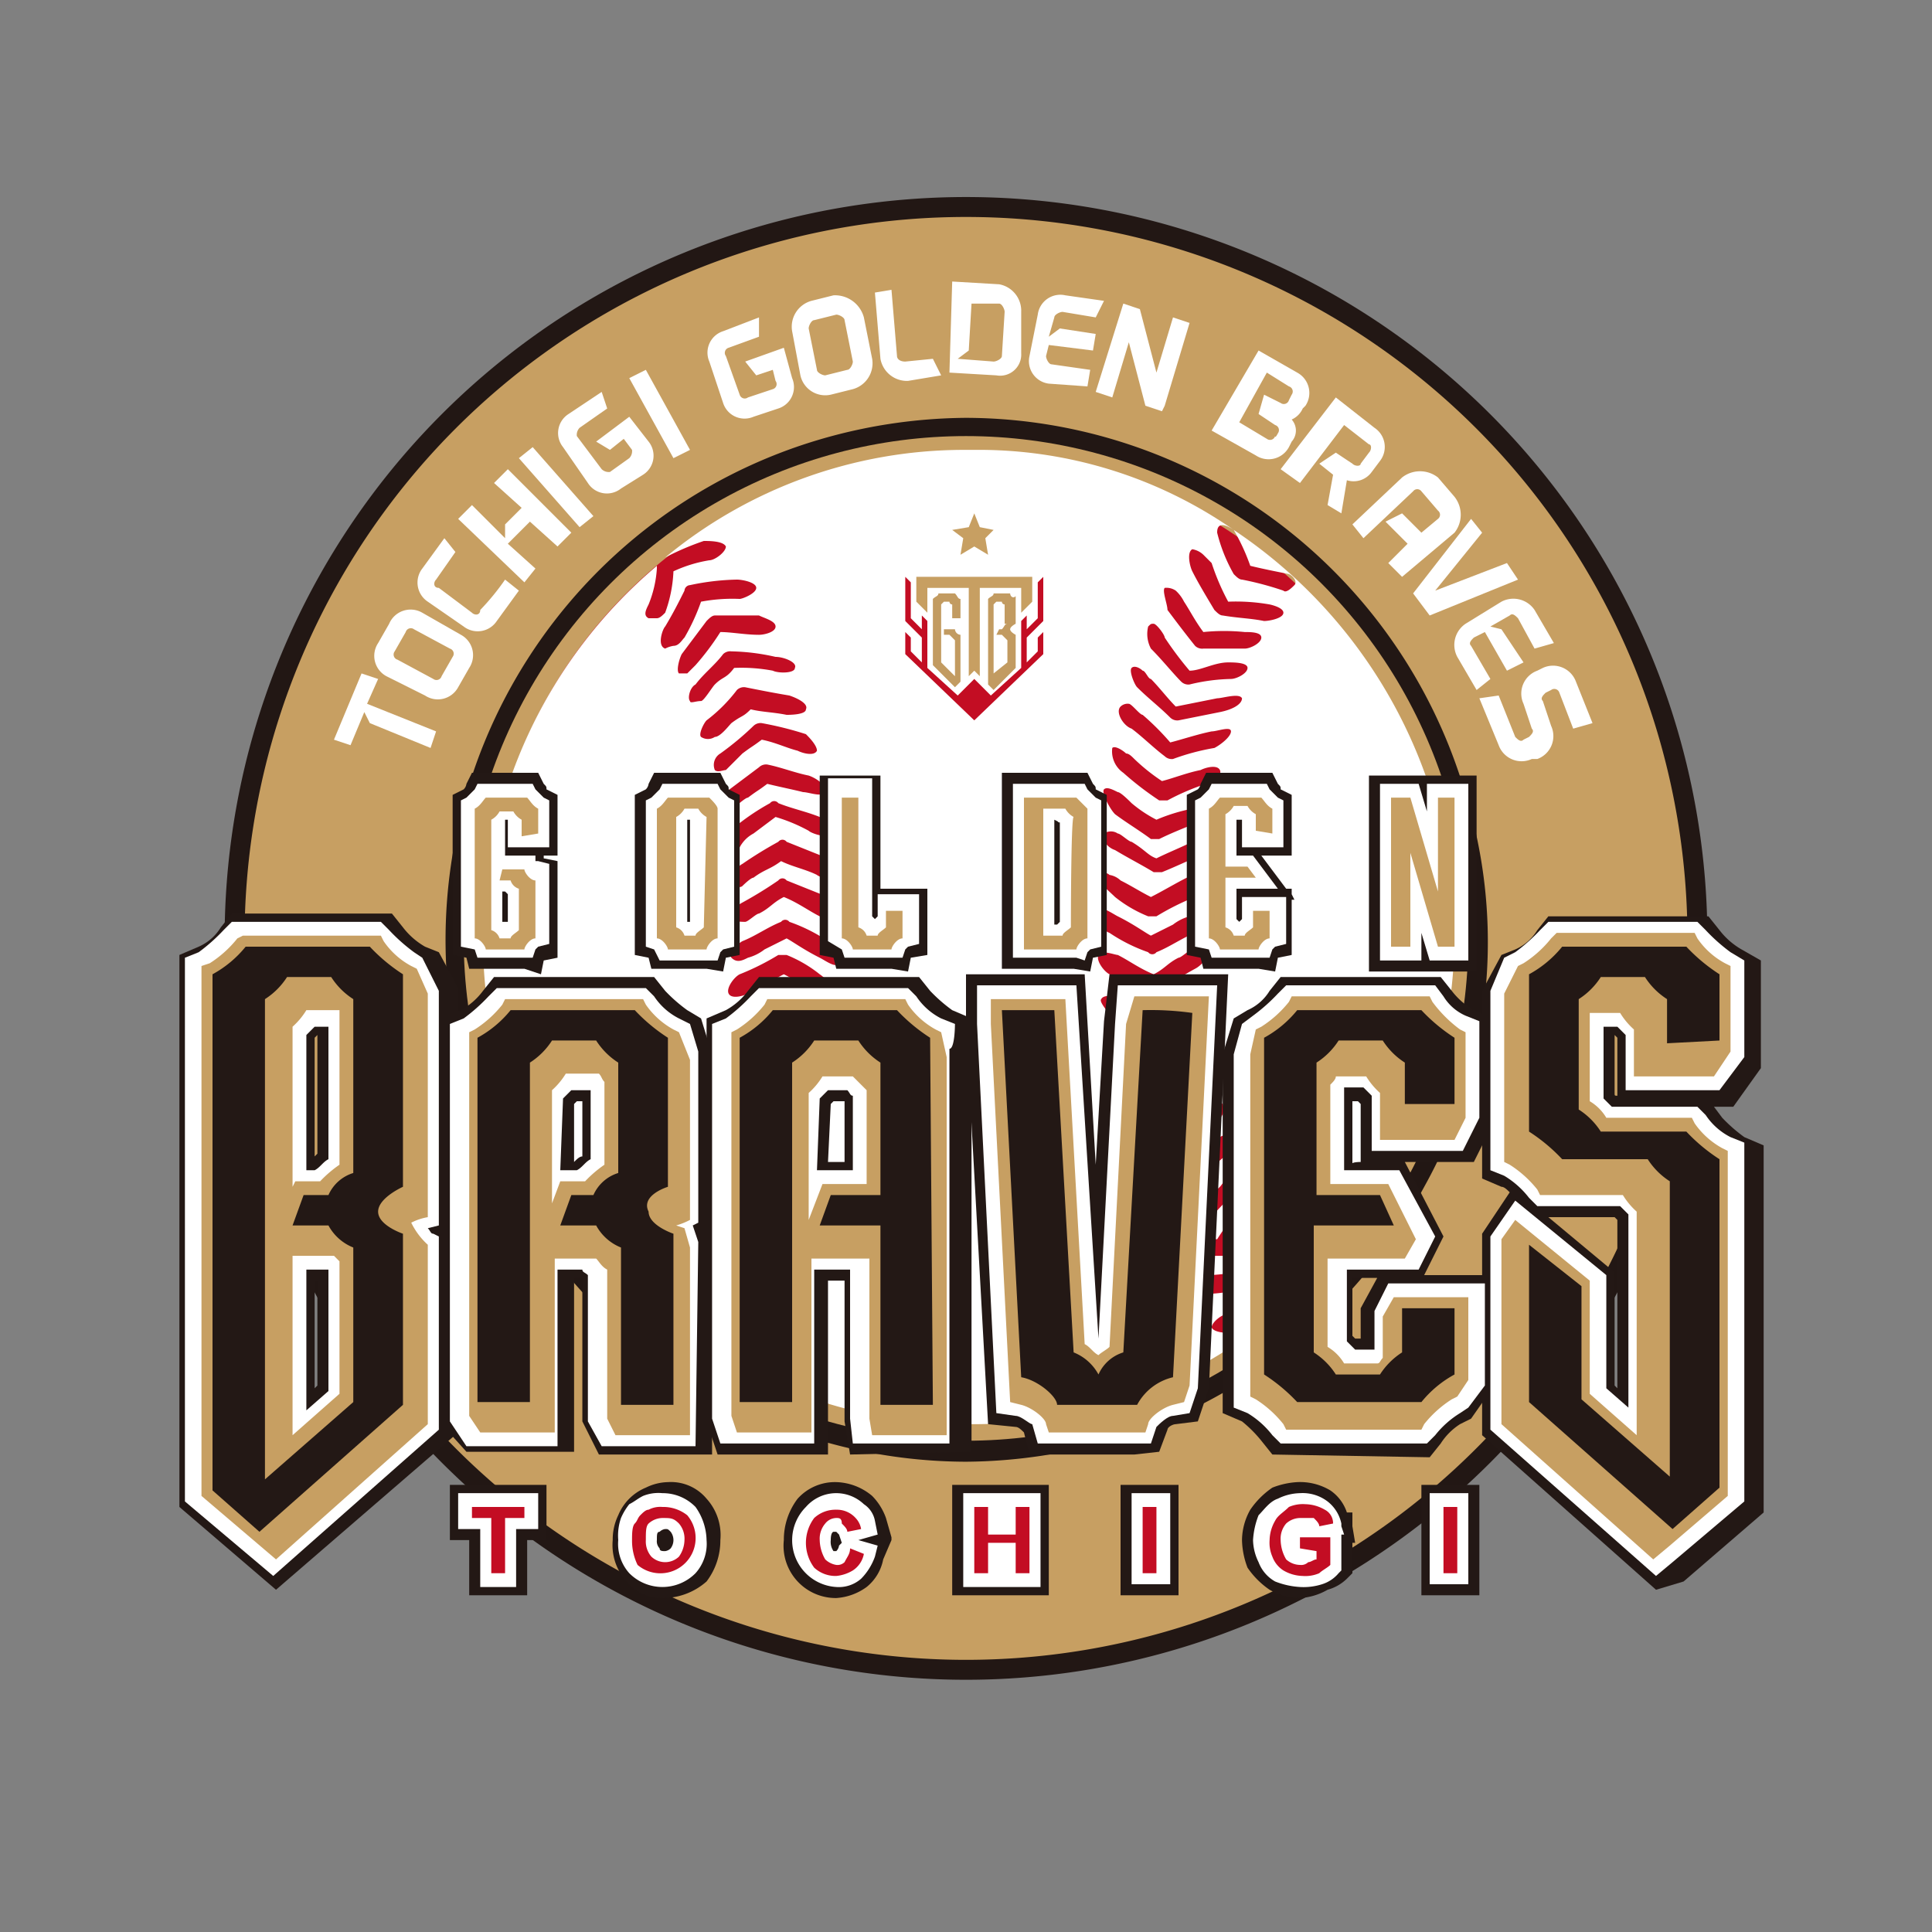 <svg id="logo_tochigi-braves" xmlns="http://www.w3.org/2000/svg" width="70" height="70" viewBox="0 0 70 70">
  <rect x="0" y="0" width="70" height="70" fill="#808080" stroke="none"/>
  <g id="c">
    <g id="グループ_63" data-name="グループ 63">
      <rect id="長方形_24" data-name="長方形 24" width="70" height="70" fill="none"/>
      <g id="グループ_62" data-name="グループ 62">
        <path id="パス_41" data-name="パス 41" d="M32.8,27.5c.2.2.2.5.3.7a3.091,3.091,0,0,1,.8.2c.1,0,.2.1.1.3,0,.1-.1.2-.3.1a3.091,3.091,0,0,0-.8-.2.1.1,0,0,1-.1-.1,1.613,1.613,0,0,1-.3-.9c-.1-.1-.1-.3.3-.1a8.785,8.785,0,0,0-5.3-1.6h-.2a9.3,9.3,0,0,0-6.1,2.2,6.89,6.89,0,0,1,.8-.3c.1,0,.4,0,.4.1a.451.451,0,0,1-.3.3,6.373,6.373,0,0,0-.7.2,2.388,2.388,0,0,1-.2.9c0,.1-.1.1-.2.1h-.2c-.1,0,0-.2,0-.3a1.884,1.884,0,0,0,.2-.8v-.1a9.89,9.89,0,0,0-3.6,7.6,10.085,10.085,0,0,0,4.4,8.3,6.373,6.373,0,0,1-.2-.7,3.091,3.091,0,0,1-.8-.2c-.1,0-.2-.1-.1-.3,0-.1.1-.2.3-.1a3.091,3.091,0,0,0,.8.2.1.1,0,0,1,.1.1,1.613,1.613,0,0,1,.3.9c0,.1,0,.2-.1.2a10.187,10.187,0,0,0,5.2,1.5h0a9.574,9.574,0,0,0,6.2-2.2,6.89,6.89,0,0,1-.8.3c-.1,0-.4,0-.4-.1a.451.451,0,0,1,.3-.3,6.372,6.372,0,0,0,.7-.2,2.388,2.388,0,0,1,.2-.9c0-.1.1-.1.2-.1h.2c.1,0,0,.2,0,.3a1.884,1.884,0,0,0-.2.8v.1a9.89,9.89,0,0,0,3.6-7.6,10.318,10.318,0,0,0-4.5-8.3Zm-8.1,7.9c0,.1-.3,0-.4,0-.2-.1-.5-.3-.7-.4-.2.1-.3.2-.5.3,0,0-.2.2-.3.2h-.3c-.1-.1.1-.3.2-.3a1.794,1.794,0,0,0,.7-.5h.2a2.994,2.994,0,0,1,.8.4.451.451,0,0,1,.3.3Zm-.1-.8c0,.1-.3.1-.4,0-.2-.1-.5-.2-.7-.3a3.329,3.329,0,0,1-.6.3l-.2.2h-.3c-.1-.1.1-.3.2-.4a4.234,4.234,0,0,0,.7-.5h.2a6.89,6.89,0,0,1,.8.3c.1.1.3.3.3.4Zm-.1-.9c0,.1-.4,0-.5-.1a4.875,4.875,0,0,0-.7-.3,1.048,1.048,0,0,1-.4.3s-.3.2-.3.3h-.2c-.1-.1.1-.3.2-.4a1.612,1.612,0,0,1,.7-.4h.2l.9.3C24.3,33.4,24.5,33.6,24.5,33.7Zm-.1-.8c0,.1-.3,0-.4,0a6.372,6.372,0,0,1-.7-.2c-.2.2-.2.1-.4.3a.7.7,0,0,1-.4.2h-.2c-.1-.1,0-.2.1-.3.2-.2.5-.3.7-.5a.139.139,0,0,1,.2,0l.9.3c0-.1.2,0,.2.2Zm-.2-.9c0,.1-.3.1-.4,0a6.373,6.373,0,0,1-.7-.2c-.2.2-.2.1-.4.3,0,0-.3.3-.4.3s-.2.1-.2,0a.192.192,0,0,1,.1-.3,4.349,4.349,0,0,1,.7-.6.139.139,0,0,1,.2,0c.3.1.6.1.9.2,0,.1.2.2.2.3Zm-.2-.8c0,.1-.3.1-.4.1a1.952,1.952,0,0,0-.7-.1c-.2.2-.2.1-.4.3,0,0-.2.3-.3.3s-.2.1-.3,0,0-.3.1-.4l.6-.6a.349.349,0,0,1,.2-.1,2.92,2.92,0,0,1,.9.2.451.451,0,0,1,.3.3Zm-.2-.8c0,.1-.3.1-.4.1-.2,0-.5-.1-.8-.1-.2.2-.2.1-.4.3a3.987,3.987,0,0,1-.3.4c-.1,0-.2.1-.2,0-.1-.1,0-.3.1-.4l.6-.6a.349.349,0,0,1,.2-.1c.3,0,.6.1.9.1,0,0,.3.1.3.3Zm-.4-.9c0,.1-.2.2-.3.2-.3,0-.6-.1-.8-.1-.1.2-.3.4-.5.7l-.2.2h-.2c-.1-.1,0-.3.1-.4a3.039,3.039,0,0,0,.5-.7c0-.1.1-.1.2-.1h.9C23.2,29.3,23.4,29.4,23.4,29.5Zm-2.3,0a5.736,5.736,0,0,0,.4-.7.1.1,0,0,1,.1-.1,2.769,2.769,0,0,1,.9-.1c.1,0,.4.1.4.2s-.3.2-.4.2a1.949,1.949,0,0,0-.8.1,6.89,6.89,0,0,0-.3.8.215.215,0,0,1-.2.2s-.2.1-.2,0a.614.614,0,0,1,.1-.6Zm1.6,14.3s-.2,0-.2-.1c-.1,0-.1-.1-.2-.2a6.89,6.89,0,0,1-.3-.8,2.769,2.769,0,0,1-.9-.1c-.1,0-.4-.1-.4-.2s.3-.2.4-.2c.3,0,.5.1.9.1.1,0,.1,0,.2.1.2.3.3.5.5.8a.629.629,0,0,1,0,.6Zm.6-.8s-.2,0-.2-.1l-.2-.2a2.092,2.092,0,0,0-.4-.6h-.9c-.1,0-.3,0-.3-.1s.2-.2.4-.2h.9c.1,0,.1,0,.2.1.2.3.4.5.5.7-.1,0,.1.3,0,.4Zm.3-.8h-.1c-.1,0-.2-.2-.2-.3-.2-.2-.3-.5-.5-.7-.2,0-.5.2-.8.2-.1,0-.4,0-.4-.1s.2-.2.4-.3c.3,0,.6-.1.9-.1.1,0,.1,0,.2.1a4.349,4.349,0,0,1,.6.7c-.1.1,0,.4-.1.5Zm.4-.8a.494.494,0,0,1-.3-.1l-.2-.2c-.2-.2-.3-.4-.5-.5a1.884,1.884,0,0,0-.8.2c-.1,0-.5.1-.5,0s.2-.2.5-.3.6-.1.8-.2h.2a4.349,4.349,0,0,0,.7.6c0,.1.1.4.1.5Zm.2-.9H24s-.2-.2-.3-.2l-.6-.6a3.091,3.091,0,0,1-.8.2c-.1,0-.4.1-.4,0a.446.446,0,0,1,.4-.3c.3-.1.6-.1.9-.2h.2c.2.2.5.4.7.6,0,.2.2.4.1.5Zm.2-.8a.494.494,0,0,1-.3-.1.349.349,0,0,0-.2-.1c-.2-.2-.4-.3-.6-.5-.3.1-.5.2-.8.3-.1,0-.3.1-.4,0,0-.1.2-.2.3-.3.3-.1.5-.2.8-.3h.2a3.039,3.039,0,0,0,.7.5A.682.682,0,0,1,24.4,39.7Zm.1-.8c0,.1-.2,0-.3-.1,0,0-.2-.2-.3-.2-.2-.2-.3-.2-.5-.4a4.875,4.875,0,0,0-.7.3c-.1,0-.4.1-.4,0a.451.451,0,0,1,.3-.3c.3-.1.5-.2.8-.3h.2c.3.2.5.3.8.5,0,.1.2.4.1.5Zm0-1c0,.1-.2,0-.3,0a1.438,1.438,0,0,1-.3-.2c-.3-.2-.3-.3-.5-.4-.2.1-.5.2-.7.3-.1,0-.3.2-.4.1,0-.1.1-.3.2-.3a2.994,2.994,0,0,0,.8-.4h.2a3.508,3.508,0,0,1,.8.5c.2.1.3.3.2.4Zm.1-.8c0,.1-.2,0-.2,0l-.2-.1a2.092,2.092,0,0,1-.6-.4c-.2.1-.5.3-.7.4-.1,0-.3.1-.4,0a.758.758,0,0,1,.2-.4,2.994,2.994,0,0,0,.8-.4h.2a2.506,2.506,0,0,1,.7.4c0,.1.3.4.2.5Zm.1-.7c0,.1-.3-.1-.4-.1a5.736,5.736,0,0,0-.7-.4l-.4.2c-.1.1-.2.1-.3.2-.1,0-.2.1-.3,0s.1-.3.2-.3c.3-.1.5-.3.8-.4h.2a2.994,2.994,0,0,1,.8.4,2.269,2.269,0,0,1,.1.4Zm6.7-7.7s.2,0,.2.1l.2.2a2.092,2.092,0,0,0,.4.6h.9c.1,0,.3,0,.3.1s-.2.2-.4.2h-.9c-.1,0-.1,0-.2-.1-.2-.3-.4-.5-.5-.7,0-.1-.1-.3,0-.4Zm-.4.8h.1c.1,0,.2.2.2.3.2.2.3.5.5.7.2,0,.5-.2.8-.2.1,0,.4,0,.4.1s-.2.2-.4.3c-.3,0-.6.1-.9.1-.1,0-.1,0-.2-.1a4.349,4.349,0,0,1-.6-.7c.1-.2,0-.4.1-.5Zm-.3.8a.494.494,0,0,1,.3.1l.2.2c.2.2.3.4.5.5a1.884,1.884,0,0,0,.8-.2c.1,0,.5-.1.5,0s-.2.2-.5.3-.6.1-.8.2h-.2a4.349,4.349,0,0,0-.7-.6c-.1-.1-.2-.4-.1-.5Zm-.3.8h.2s.2.2.3.2l.6.6a3.091,3.091,0,0,1,.8-.2c.1,0,.4-.1.4,0a.446.446,0,0,1-.4.3c-.3.1-.6.1-.9.2h-.2c-.2-.2-.5-.4-.7-.6,0-.1-.1-.4-.1-.5Zm-.1.9a.494.494,0,0,1,.3.1.349.349,0,0,0,.2.1c.2.2.4.3.6.5.3-.1.5-.2.8-.3.1,0,.3-.1.4,0,0,.1-.2.2-.3.3-.3.1-.5.2-.8.3h-.2a3.039,3.039,0,0,0-.7-.5c-.3-.1-.4-.4-.3-.5Zm-.2.8c0-.1.2,0,.3.1,0,0,.2.2.3.2.2.2.3.2.5.4a4.875,4.875,0,0,0,.7-.3c.1,0,.4-.1.4,0a.451.451,0,0,1-.3.3c-.3.1-.5.2-.8.3H31c-.3-.2-.5-.3-.8-.5,0-.1-.2-.4-.1-.5Zm0,.9c0-.1.2,0,.3,0a1.438,1.438,0,0,1,.3.2c.3.2.3.3.5.4.2-.1.5-.2.7-.3.1,0,.3-.2.4-.1,0,.1-.1.3-.2.3a2.994,2.994,0,0,0-.8.4h-.2a3.508,3.508,0,0,1-.8-.5c-.1-.1-.3-.3-.2-.4Zm-.1.9c0-.1.2,0,.2,0l.2.1a2.092,2.092,0,0,1,.6.4c.2-.1.5-.3.7-.4.1,0,.3-.1.4,0a.758.758,0,0,1-.2.4,2.994,2.994,0,0,0-.8.4h-.2a2.506,2.506,0,0,1-.7-.4c0-.2-.3-.4-.2-.5Zm0,.7c0-.1.3.1.4.1a5.736,5.736,0,0,0,.7.4l.4-.2c.1-.1.2-.1.3-.2.1,0,.2-.1.3,0s-.1.3-.2.3c-.3.1-.5.3-.8.4h-.2a2.994,2.994,0,0,1-.8-.4c-.1,0-.2-.3-.1-.4Zm0,.9c0-.1.3,0,.4,0,.2.1.5.3.7.4.2-.1.3-.2.5-.3,0,0,.2-.2.3-.2h.3c.1.1-.1.3-.2.3a1.794,1.794,0,0,0-.7.5h-.2a2.994,2.994,0,0,1-.8-.4c-.2.1-.4-.2-.3-.3Zm0,.9c0-.1.3-.1.4,0,.2.1.5.2.7.3a3.329,3.329,0,0,1,.6-.3l.2-.2h.3c.1.1-.1.3-.2.4a4.234,4.234,0,0,0-.7.5h-.2a6.89,6.89,0,0,1-.8-.3c-.1-.1-.3-.3-.3-.4Zm.1.8c0-.1.4,0,.5.1a4.875,4.875,0,0,0,.7.3,1.048,1.048,0,0,1,.4-.3s.3-.2.3-.3h.2c.1.1-.1.3-.2.4a1.612,1.612,0,0,1-.7.4h-.2l-.9-.3C30.3,38.3,30.1,38,30.1,37.9Zm.1.9c0-.1.3,0,.4,0a6.372,6.372,0,0,1,.7.2c.2-.2.2-.1.4-.3a.7.7,0,0,1,.4-.2h.2c.1.1,0,.2-.1.3-.2.2-.5.3-.7.5a.139.139,0,0,1-.2,0l-.9-.3c0,.1-.2-.1-.2-.2Zm.2.9c0-.1.3-.1.4,0a6.372,6.372,0,0,1,.7.2c.2-.2.2-.1.4-.3,0,0,.3-.3.4-.3s.2-.1.2,0a.192.192,0,0,1-.1.3,4.349,4.349,0,0,1-.7.6.139.139,0,0,1-.2,0c-.3-.1-.6-.1-.9-.2,0-.1-.2-.2-.2-.3Zm.2.8c0-.1.3-.1.4-.1a1.952,1.952,0,0,0,.7.1c.2-.2.2-.1.4-.3,0,0,.2-.3.3-.3s.2-.1.3,0,0,.3-.1.4l-.6.6a.349.349,0,0,1-.2.1,2.92,2.92,0,0,1-.9-.2c-.1-.1-.3-.2-.3-.3Zm.2.8c0-.1.3-.1.4-.1.2,0,.5.1.8.1.2-.2.2-.1.4-.3a3.987,3.987,0,0,1,.3-.4c.1,0,.2-.1.2,0,.1.1,0,.3-.1.4l-.6.6a.349.349,0,0,1-.2.1c-.3,0-.6-.1-.9-.1,0,0-.3-.2-.3-.3Zm.5.9c0-.1.2-.2.3-.2.3,0,.6.1.8.1.1-.2.3-.4.5-.7l.2-.2h.2c.1.1,0,.3-.1.4a3.039,3.039,0,0,0-.5.7c0,.1-.1.1-.2.1h-.9C31.5,42.4,31.3,42.3,31.3,42.2Zm2.2,0a5.736,5.736,0,0,0-.4.7.1.1,0,0,1-.1.1,2.769,2.769,0,0,1-.9.1c-.1,0-.4-.1-.4-.2s.3-.2.4-.2a1.949,1.949,0,0,0,.8-.1,6.89,6.89,0,0,0,.3-.8.215.215,0,0,1,.2-.2s.2-.1.2,0a.614.614,0,0,1-.1.6Zm.3-13c0,.1-.3.2-.4.2-.3,0-.5-.1-.9-.1-.1,0-.1,0-.2-.1-.2-.3-.3-.5-.5-.8,0-.1-.1-.4,0-.4,0,0,.2,0,.2.1.1,0,.1.1.2.2a6.89,6.89,0,0,1,.3.8,2.769,2.769,0,0,1,.9.1c.1-.2.4-.1.4,0Z" fill="#fff"/>
        <path id="パス_42" data-name="パス 42" d="M35,52.5a18.544,18.544,0,0,1-5.3-36.3,18.9,18.9,0,0,1,5.3-.8,18.544,18.544,0,0,1,5.3,36.3,15.86,15.86,0,0,1-5.3.8Z" fill="none" stroke="#231815" stroke-miterlimit="10" stroke-width="0.716"/>
        <path id="パス_43" data-name="パス 43" d="M35,7.5a26.5,26.5,0,0,0,0,53,26.5,26.5,0,0,0,0-53ZM51.3,42.8a18.593,18.593,0,0,1-11,9,18.9,18.9,0,0,1-5.3.8,18.544,18.544,0,0,1-5.3-36.3,18.9,18.9,0,0,1,5.3-.8A18.542,18.542,0,0,1,52.7,28.7a17.846,17.846,0,0,1-1.4,14.1Z" fill="#c79f62" stroke="#221714" stroke-miterlimit="10" stroke-width="0.722"/>
        <circle id="楕円形_5" data-name="楕円形 5" cx="18.2" cy="18.2" r="18.2" transform="translate(16.8 15.8)" fill="#c79f62"/>
        <circle id="楕円形_6" data-name="楕円形 6" cx="17.4" cy="17.4" r="17.4" transform="translate(17.6 16.4)" fill="#c30d23"/>
        <path id="パス_44" data-name="パス 44" d="M44.7,19.2a7.539,7.539,0,0,1,.6,1.3c.4.1.9.2,1.4.3.2.1.3.3.2.4s-.3.3-.4.2A11.311,11.311,0,0,0,45,21c-.1,0-.2-.1-.3-.2a5.849,5.849,0,0,1-.6-1.5c0-.1,0-.5.6-.1a16.155,16.155,0,0,0-9.4-2.9h-.4a16.985,16.985,0,0,0-10.8,3.9,9.75,9.75,0,0,1,1.4-.6c.2,0,.7,0,.8.2,0,.2-.4.5-.6.5a4.951,4.951,0,0,0-1.3.4,4.912,4.912,0,0,1-.3,1.5c-.1.1-.2.2-.3.2h-.3c-.2-.1-.1-.3,0-.5a4.154,4.154,0,0,0,.3-1.3v-.1A17.728,17.728,0,0,0,17.5,34a17.466,17.466,0,0,0,7.8,14.6,8.4,8.4,0,0,0-.4-1.2c-.4-.1-.9-.2-1.4-.3-.2-.1-.3-.3-.2-.4.1-.2.3-.3.4-.2a11.311,11.311,0,0,0,1.5.4c.1,0,.2.1.3.2a5.849,5.849,0,0,1,.6,1.5c.1.2,0,.3-.2.4a17.27,17.27,0,0,0,9.2,2.6h0a16.978,16.978,0,0,0,11-3.9,9.75,9.75,0,0,1-1.4.6c-.2,0-.7,0-.8-.2,0-.2.4-.5.6-.5a4.951,4.951,0,0,0,1.3-.4,4.912,4.912,0,0,1,.3-1.5c.1-.1.2-.2.3-.2h.3c.2.1.1.3,0,.5a4.154,4.154,0,0,0-.3,1.3v.1a17.728,17.728,0,0,0,6.3-13.5,17.962,17.962,0,0,0-8-14.7Zm-14.3,14c-.1.2-.6,0-.7,0-.4-.2-.8-.5-1.3-.7-.4.2-.5.4-.9.6-.1,0-.4.3-.5.3s-.4,0-.5-.1c-.1-.2.2-.5.4-.6a14.8,14.8,0,0,0,1.3-.8.187.187,0,0,1,.3,0l1.5.6C30.1,32.6,30.5,33,30.4,33.2Zm-.1-1.5c-.1.2-.6.1-.7,0-.4-.2-.9-.3-1.3-.5-.4.3-.6.3-1,.6-.1,0-.4.3-.4.3-.1.1-.4,0-.4-.1-.1-.2.2-.6.4-.7a14.8,14.8,0,0,1,1.3-.8.187.187,0,0,1,.3,0l1.5.6s.4.4.3.6Zm-.2-1.5c-.1.2-.7,0-.8-.1a6.117,6.117,0,0,0-1.2-.5l-.8.6a1.205,1.205,0,0,0-.5.5.247.247,0,0,1-.4-.1.672.672,0,0,1,.3-.7,8.341,8.341,0,0,1,1.2-.8.187.187,0,0,1,.3,0c.5.2,1,.3,1.5.5.1.1.5.4.4.6Zm-.2-1.5c-.1.2-.6,0-.8,0-.4-.1-.9-.2-1.3-.3-.4.3-.3.2-.7.5-.1,0-.4.3-.6.4a.6.6,0,0,1-.4-.1c-.1-.2.1-.4.2-.5l1.2-.9a.367.367,0,0,1,.3-.1c.5.1,1,.3,1.5.4.3.1.7.4.6.6Zm-.3-1.5c-.1.2-.5.1-.7,0-.4-.1-.8-.3-1.3-.4-.4.3-.3.2-.7.5l-.6.6c-.1,0-.3.1-.4,0a.481.481,0,0,1,.2-.6,10.592,10.592,0,0,0,1.2-1,.367.367,0,0,1,.3-.1,12.437,12.437,0,0,1,1.6.4c.1.1.4.4.4.6Zm-.4-1.5c0,.2-.6.2-.7.2-.5-.1-.9-.1-1.3-.2-.3.3-.3.2-.7.5-.1.1-.4.5-.6.5a.454.454,0,0,1-.5,0c-.1-.1.1-.5.2-.6A5.731,5.731,0,0,0,26.7,25a.367.367,0,0,1,.3-.1c.5.1,1,.2,1.6.3C28.9,25.3,29.3,25.5,29.2,25.7Zm-.4-1.5c0,.2-.6.2-.8.1a6.15,6.15,0,0,0-1.4-.1c-.3.4-.4.3-.7.6-.1.1-.4.6-.5.6-.2,0-.4.1-.4,0-.1-.1,0-.5.2-.6.3-.4.7-.7,1-1.1a.367.367,0,0,1,.3-.1,7.772,7.772,0,0,1,1.6.2c.3,0,.8.2.7.4Zm-.7-1.5c0,.2-.4.3-.6.3-.5,0-1-.1-1.4-.1a9.382,9.382,0,0,1-.9,1.2l-.3.3h-.3c-.1-.1,0-.5.1-.7l.9-1.2c.1-.1.2-.2.3-.2h1.6c.2.1.6.2.6.4Zm-4,0c.3-.5.5-.9.7-1.3a.215.215,0,0,1,.2-.2,8.807,8.807,0,0,1,1.7-.2c.2,0,.7.1.7.3s-.5.4-.6.4a6.15,6.15,0,0,0-1.4.1,7.539,7.539,0,0,1-.6,1.3c-.1.1-.2.3-.4.3a1.007,1.007,0,0,0-.3.1c-.3-.1-.1-.7,0-.8ZM27,47.9a.758.758,0,0,1-.4-.2l-.3-.3a8.428,8.428,0,0,0-.6-1.4,7.083,7.083,0,0,1-1.5-.1c-.2,0-.7-.1-.6-.3s.5-.3.7-.3c.5.1.9.1,1.5.2.1,0,.2.1.3.2.3.5.6,1,.8,1.4.2.2.3.8.1.8Zm.9-1.4a.6.6,0,0,1-.4-.1,1.38,1.38,0,0,1-.3-.4c-.2-.3-.4-.7-.7-1.1a7.5,7.5,0,0,1-1.5,0c-.2,0-.6,0-.6-.2s.4-.4.6-.4h1.5a.367.367,0,0,1,.3.1c.4.5.7.9,1,1.3.1.2.3.7.1.8Zm.7-1.4c-.1.1-.1.1-.2.1s-.4-.4-.4-.5a12.491,12.491,0,0,0-.9-1.2c-.4,0-.9.3-1.4.3-.2,0-.7,0-.7-.2s.4-.4.6-.4a6.8,6.8,0,0,0,1.5-.2.367.367,0,0,1,.3.1c.3.3.7.8,1.1,1.2C28.5,44.5,28.7,45,28.6,45.1Zm.5-1.4c-.1.1-.3,0-.4-.1-.1,0-.2-.3-.3-.3-.3-.3-.6-.7-.9-1l-1.5.3c-.2,0-.8.2-.9,0,0-.2.3-.4.8-.5l1.5-.3a.367.367,0,0,1,.3.1c.4.4.8.7,1.2,1.1.1,0,.4.5.2.7Zm.5-1.5a.367.367,0,0,1-.3.1c-.1,0-.4-.4-.5-.4a9.428,9.428,0,0,1-1-1c-.4.1-1,.3-1.5.4-.2,0-.7.2-.7,0s.4-.5.6-.6a8.331,8.331,0,0,0,1.5-.4.367.367,0,0,1,.3.1c.4.3.8.7,1.2,1C29.4,41.5,29.7,42.1,29.6,42.2Zm.3-1.5c-.1.1-.4-.1-.5-.2-.1,0-.2-.1-.3-.2a7.006,7.006,0,0,0-1-.8c-.4.1-.9.3-1.4.4-.2.1-.6.2-.7,0s.3-.4.5-.5a8.428,8.428,0,0,0,1.4-.6h.3a11.318,11.318,0,0,1,1.3,1C29.7,40.1,30,40.6,29.9,40.7Zm.2-1.4c-.1.1-.3,0-.5-.1-.1,0-.4-.3-.5-.4a4.7,4.7,0,0,0-.9-.6,6.468,6.468,0,0,1-1.3.4c-.2.1-.7.2-.7,0-.1-.2.3-.5.5-.5.5-.2,1-.4,1.4-.6h.3c.4.3.9.6,1.3.9.2.2.6.7.4.9Zm.1-1.7a.446.446,0,0,1-.5,0c-.1,0-.4-.3-.5-.3-.5-.3-.6-.5-.9-.6-.4.2-.9.4-1.3.6-.2.1-.6.3-.7.1s.2-.5.4-.6c.5-.2.9-.4,1.4-.6h.3c.5.3.9.5,1.4.8.3.1.5.5.4.6Zm.1-1.5a.3.3,0,0,1-.4,0,.758.758,0,0,1-.4-.2c-.4-.2-.7-.4-1.1-.6-.4.2-.9.5-1.3.7-.2.1-.6.2-.7,0s.2-.6.4-.7a9.143,9.143,0,0,0,1.4-.7h.3a4.728,4.728,0,0,1,1.2.7c.3.2.7.7.6.8Zm.1-1.2c-.1.2-.5-.1-.7-.2-.6-.3-1-.6-1.2-.7l-.8.4a1.69,1.69,0,0,1-.6.3c-.2.1-.4.2-.6,0-.1-.1.2-.5.4-.6.5-.2.9-.5,1.4-.7a.188.188,0,0,1,.3,0,6.11,6.11,0,0,1,1.4.7.735.735,0,0,1,.4.8ZM42.2,21.3a.6.6,0,0,1,.4.1,1.38,1.38,0,0,1,.3.4c.2.3.4.7.7,1.1a7.5,7.5,0,0,1,1.5,0c.2,0,.6,0,.6.2s-.4.4-.6.4H43.6a.367.367,0,0,1-.3-.1c-.4-.5-.7-.9-1-1.3,0-.2-.2-.7-.1-.8Zm-.6,1.4c.1-.1.1-.1.2-.1s.4.4.4.5a12.491,12.491,0,0,0,.9,1.2c.4,0,.9-.3,1.4-.3.2,0,.7,0,.7.2s-.4.4-.6.4a6.8,6.8,0,0,0-1.5.2.367.367,0,0,1-.3-.1c-.3-.3-.7-.8-1.1-1.2a1.128,1.128,0,0,1-.1-.8ZM41,24.2c.1-.1.3,0,.4.1.1,0,.2.3.3.3.3.3.6.7.9,1l1.5-.3c.2,0,.8-.2.9,0,0,.2-.3.4-.8.5l-1.5.3a.367.367,0,0,1-.3-.1c-.4-.4-.8-.7-1.2-1.1-.1-.1-.3-.6-.2-.7Zm-.4,1.4a.367.367,0,0,1,.3-.1c.1,0,.4.4.5.4a9.428,9.428,0,0,1,1,1c.4-.1,1-.3,1.5-.4.2,0,.7-.2.7,0s-.4.5-.6.6a8.331,8.331,0,0,0-1.5.4.367.367,0,0,1-.3-.1c-.4-.3-.8-.7-1.2-1C40.7,26.3,40.4,25.8,40.6,25.6Zm-.3,1.5c.1-.1.4.1.5.2.1,0,.2.1.3.2a7.006,7.006,0,0,0,1,.8c.4-.1.9-.3,1.4-.4.2-.1.6-.2.7,0s-.3.4-.5.5a8.428,8.428,0,0,0-1.4.6H42a11.318,11.318,0,0,1-1.3-1A.942.942,0,0,1,40.3,27.1ZM40,28.6c.1-.1.3,0,.5.1.1,0,.4.3.5.4a4.7,4.7,0,0,0,.9.6,6.468,6.468,0,0,1,1.3-.4c.2-.1.7-.2.7,0,.1.2-.3.5-.5.5-.5.2-1,.4-1.4.6h-.3c-.4-.3-.9-.6-1.3-.9-.2-.2-.5-.8-.4-.9Zm0,1.6a.446.446,0,0,1,.5,0c.1,0,.4.3.5.3.5.3.6.5.9.6.4-.2.9-.4,1.3-.6.2-.1.6-.3.7-.1s-.2.5-.4.6c-.5.2-.9.4-1.4.6h-.3c-.5-.3-.9-.5-1.4-.8-.3-.1-.5-.4-.4-.6Zm-.2,1.5a.3.3,0,0,1,.4,0,.758.758,0,0,1,.4.2c.4.2.7.4,1.1.6.4-.2.9-.5,1.3-.7.2-.1.6-.2.7,0s-.2.6-.4.7a9.143,9.143,0,0,0-1.4.7h-.3a4.728,4.728,0,0,1-1.2-.7c-.2-.2-.7-.6-.6-.8Zm0,1.3c.1-.2.5.1.7.2.6.3,1,.6,1.2.7l.8-.4a1.69,1.69,0,0,1,.6-.3c.2-.1.4-.2.6,0,.1.1-.2.5-.4.6-.5.2-.9.5-1.4.7a.188.188,0,0,1-.3,0,6.11,6.11,0,0,1-1.4-.7.664.664,0,0,1-.4-.8Zm0,1.6c.1-.2.6,0,.7,0,.4.2.8.5,1.3.7.4-.2.5-.4.9-.6.1,0,.4-.3.5-.3s.4,0,.5.1c.1.2-.2.5-.4.6a14.8,14.8,0,0,0-1.3.8.188.188,0,0,1-.3,0l-1.5-.6c-.2-.1-.5-.5-.4-.7Zm.1,1.6c.1-.2.6-.1.7,0,.4.2.9.3,1.3.5.4-.3.6-.3,1-.6.1,0,.4-.3.4-.3.1-.1.4,0,.4.1.1.2-.2.6-.4.7a14.8,14.8,0,0,1-1.3.8.188.188,0,0,1-.3,0l-1.5-.6c0-.1-.4-.5-.3-.6Zm.2,1.4c.1-.2.7,0,.8.1a6.117,6.117,0,0,0,1.2.5l.8-.6a1.205,1.205,0,0,0,.5-.5.247.247,0,0,1,.4.1.672.672,0,0,1-.3.7,8.341,8.341,0,0,1-1.2.8.188.188,0,0,1-.3,0c-.5-.2-1-.3-1.5-.5-.2,0-.5-.4-.4-.6Zm.1,1.6c.1-.2.6,0,.8,0,.4.1.9.2,1.3.3.4-.3.3-.2.7-.5.1,0,.4-.3.6-.4a.6.6,0,0,1,.4.1c.1.2-.1.4-.2.5l-1.2.9a.367.367,0,0,1-.3.1c-.5-.1-1-.3-1.5-.4-.2-.1-.6-.4-.6-.6Zm.4,1.5c.1-.2.5-.1.7,0,.4.1.8.3,1.3.4.4-.3.3-.2.7-.5l.6-.6c.1,0,.3-.1.4,0a.481.481,0,0,1-.2.6,10.591,10.591,0,0,0-1.2,1,.367.367,0,0,1-.3.1,12.436,12.436,0,0,1-1.6-.4c-.1-.2-.5-.4-.4-.6Zm.3,1.5c0-.2.6-.2.7-.2.5.1.9.1,1.3.2.3-.3.3-.2.7-.5.1-.1.4-.5.6-.5a.454.454,0,0,1,.5,0c.1.1-.1.5-.2.6a5.73,5.73,0,0,0-1.1,1.1.367.367,0,0,1-.3.1c-.5-.1-1-.2-1.6-.3-.2-.1-.6-.3-.6-.5Zm.4,1.4c0-.2.6-.2.8-.1a6.15,6.15,0,0,0,1.4.1c.3-.4.4-.3.7-.6.1-.1.4-.6.5-.6.2,0,.4-.1.4,0,.1.1,0,.5-.2.6-.3.4-.7.7-1,1.1a.367.367,0,0,1-.3.1A7.772,7.772,0,0,1,42,44c-.2,0-.7-.2-.7-.4Zm.8,1.5c0-.2.4-.3.6-.3.5,0,1,.1,1.4.1a9.381,9.381,0,0,1,.9-1.2l.3-.3h.3c.1.1,0,.5-.1.7l-.9,1.2c-.1.1-.2.2-.3.2H42.7C42.4,45.5,42,45.3,42.1,45.1Zm3.9.1c-.3.5-.5.9-.7,1.3a.215.215,0,0,1-.2.2,8.807,8.807,0,0,1-1.7.2c-.2,0-.7-.1-.7-.3s.5-.4.6-.4a6.15,6.15,0,0,0,1.4-.1,7.539,7.539,0,0,1,.6-1.3c.1-.1.2-.3.4-.3a1.007,1.007,0,0,0,.3-.1c.3.1.2.6,0,.8Zm.5-23c0,.2-.5.3-.7.3-.5-.1-.9-.1-1.5-.2-.1,0-.2-.1-.3-.2-.3-.5-.6-1-.8-1.4-.1-.2-.2-.7,0-.8a.758.758,0,0,1,.4.2l.3.3a8.428,8.428,0,0,0,.6,1.4,7.083,7.083,0,0,1,1.5.1s.5.1.5.3Z" fill="#fff"/>
        <path id="パス_45" data-name="パス 45" d="M37.8,22.5V20.9l-.2.2v1.3l-.4.4v-.5l-.2.2v1.7l-1.1,1-.6-.6-.6.6-1.1-1V22.5l-.2-.2v.5l-.4-.4V21.1l-.2-.2v1.6l.6.6V24l-.4-.4v-.5l-.2-.2v.8l2.5,2.4h0l2.5-2.4v-.8l-.2.2v.5l-.4.4v-.9Z" fill="#c30d23"/>
        <path id="パス_46" data-name="パス 46" d="M33.2,20.9v.9l.4.4v-.9h1.5v3.2l.2-.2.2.2V21.3H37v.9l.4-.4v-.9Z" fill="#c79f62"/>
        <path id="パス_47" data-name="パス 47" d="M34.8,22.4v-.7c-.1,0-.1-.1-.2-.2H34c0,.1-.1.1-.2.2v2.4l.8.8.2-.2V23a.215.215,0,0,1-.2-.2h-.4V23h.2l.2.2v1.3l-.5-.5V21.9l.1-.1h.2a.1.1,0,0,0,.1.1v.5Z" fill="#c29b61"/>
        <path id="パス_48" data-name="パス 48" d="M36.6,21.5H36c0,.1-.1.1-.2.2v3.1l.2.2.8-.8V23s-.2-.1-.2-.2.2-.2.2-.2v-1c-.1.1-.2,0-.2-.1Zm-.1,1.1c-.1,0-.1.1-.2.2h-.1l-.1.2h.2l.2.2V24l-.5.4V21.9l.1-.1h.2a.1.1,0,0,0,.1.1v.7Z" fill="#c29b61"/>
        <path id="パス_49" data-name="パス 49" d="M35.3,18.6l.2.5.5.1-.3.3.1.6-.5-.3-.5.3.1-.6-.4-.3.6-.1Z" fill="#c79f62"/>
        <g id="グループ_56" data-name="グループ 56">
          <path id="パス_50" data-name="パス 50" d="M13.7,24.6l-.4.9,2.5,1-.2.6-2.2-.9-.2-.4L12.7,27l-.6-.2,1-2.4.6.2Z" fill="#fff"/>
          <path id="パス_51" data-name="パス 51" d="M15.3,22.2l1.4.8a.837.837,0,0,1,.3,1.2l-.4.7a.837.837,0,0,1-1.2.3L14,24.5a.837.837,0,0,1-.3-1.2l.4-.7A.844.844,0,0,1,15.3,22.2Zm-.3.6a.192.192,0,0,0-.3.1l-.4.7a.192.192,0,0,0,.1.3l1.3.7a.192.192,0,0,0,.3-.1l.4-.7a.192.192,0,0,0-.1-.3L15,22.8Z" fill="#fff"/>
          <path id="パス_52" data-name="パス 52" d="M18.3,21l.5.4L18,22.5a.83.83,0,0,1-1.2.2l-1.3-.9a.83.83,0,0,1-.2-1.2l.8-1.1.4.5-.7,1c-.1.1-.1.3.1.3l1.2.9c.1.1.3.1.3-.1A8.7,8.7,0,0,0,18.3,21Z" fill="#fff"/>
          <path id="パス_53" data-name="パス 53" d="M20.7,19.3l-.5.5-1-.9-.8.8,1,.9-.4.5-2.4-2.3.5-.5,1.2,1.2V19l.6-.6-1-.9.5-.5,2.3,2.3Z" fill="#fff"/>
          <path id="パス_54" data-name="パス 54" d="M21,19.1l-2.2-2.5.5-.4,2.2,2.5Z" fill="#fff"/>
          <path id="パス_55" data-name="パス 55" d="M23.5,16a.816.816,0,0,1-.2,1.2l-.8.5a.816.816,0,0,1-1.2-.2l-.9-1.3a.816.816,0,0,1,.2-1.2l1.2-.8.2.6-1,.7a.367.367,0,0,0-.1.3l.9,1.2a.367.367,0,0,0,.3.1l.7-.5a.367.367,0,0,0,.1-.3l-.3-.4-.5.4-.5-.3,1.2-.9.7.9Z" fill="#fff"/>
          <path id="パス_56" data-name="パス 56" d="M24.4,16.6l-1.6-2.9.6-.3L25,16.3Z" fill="#fff"/>
          <path id="パス_57" data-name="パス 57" d="M28.7,13.7a.815.815,0,0,1-.5,1.1l-.9.3a.815.815,0,0,1-1.1-.5l-.5-1.5a.815.815,0,0,1,.5-1.1l1.3-.5v.7l-1.1.4a.192.192,0,0,0-.1.3l.5,1.4a.192.192,0,0,0,.3.1l.9-.3a.192.192,0,0,0,.1-.3l-.1-.4-.6.2-.4-.5,1.4-.5.3,1.1Z" fill="#fff"/>
          <path id="パス_58" data-name="パス 58" d="M31.3,11.5l.3,1.5a.973.973,0,0,1-.7,1.1l-.8.2a.921.921,0,0,1-1.1-.7L28.7,12a.973.973,0,0,1,.7-1.1l.8-.2A1.084,1.084,0,0,1,31.3,11.5Zm-.7.1c0-.1-.2-.2-.3-.2l-.8.2c-.1,0-.2.2-.2.3l.3,1.5c0,.1.2.2.3.2l.8-.2c.1,0,.2-.2.2-.3l-.3-1.5Z" fill="#fff"/>
          <path id="パス_59" data-name="パス 59" d="M32.9,13.8a.974.974,0,0,1-1-.8l-.2-2.4.6-.1.2,2.4c0,.1.1.2.3.2l1-.1.3.6-1.2.2Z" fill="#fff"/>
          <path id="パス_60" data-name="パス 60" d="M37,11.3v1.5a.765.765,0,0,1-.9.8l-1.7-.1.1-3.3,1.7.1a.974.974,0,0,1,.8,1Zm-.6,0c0-.1-.1-.3-.2-.3h-1l-.1,1.7-.4.3,1.3.1c.1,0,.3-.1.3-.2l.1-1.6Z" fill="#fff"/>
          <path id="パス_61" data-name="パス 61" d="M39.7,12.1l-.1.6L38,12.5l-.1.4c0,.1.1.3.2.3l1.4.2-.1.6L38,13.9a.824.824,0,0,1-.7-1l.3-1.5a.824.824,0,0,1,1-.7l1.4.2-.3.6-1.2-.2c-.1,0-.3.1-.3.2l-.2.7.4-.3,1.3.2Z" fill="#fff"/>
          <path id="パス_62" data-name="パス 62" d="M42.1,14.9l-.6-.2-.6-2.3-.6,2-.6-.2,1-3.2.6.2.6,2.3.6-2,.6.2-.9,3Z" fill="#fff"/>
          <path id="パス_63" data-name="パス 63" d="M46.8,16l-.1.2a.837.837,0,0,1-1.2.3l-1.6-.9,1.7-2.9,1.4.8a.837.837,0,0,1,.3,1.2l-.1.1a.781.781,0,0,1-.4.4A.6.6,0,0,1,46.8,16Zm-.5-.3a.192.192,0,0,0-.1-.3l-.6-.4.2-.7.6.3a.192.192,0,0,0,.3-.1l.1-.2a.192.192,0,0,0-.1-.3l-.8-.5-1,1.8,1,.6a.192.192,0,0,0,.3-.1C46.2,15.9,46.3,15.7,46.3,15.7Z" fill="#fff"/>
          <path id="パス_64" data-name="パス 64" d="M48.1,18.3l.2-1.1-.5-.4.6-.4.6.4c.1.1.3.1.3,0l.3-.4c.1-.1.1-.3,0-.3l-.9-.7-1.6,2.1-.7-.5,2-2.6,1.4,1.1a.83.83,0,0,1,.2,1.2h0l-.3.4h0a.806.806,0,0,1-.9.3l-.2,1.2-.5-.3Zm1.6-1.1Zm.4-.4Z" fill="#fff"/>
          <path id="パス_65" data-name="パス 65" d="M50.8,20.9l-.5-.5.7-.7-.8-.8.6-.3.7.7.6-.5a.188.188,0,0,0,0-.3l-.6-.7a.187.187,0,0,0-.3,0l-1.8,1.7L49,19l1.8-1.7a1.051,1.051,0,0,1,1.3,0l.6.7a1.051,1.051,0,0,1,0,1.3l-1.9,1.6Z" fill="#fff"/>
          <path id="パス_66" data-name="パス 66" d="M55,21l-3.2,1.3-.6-.8,2.1-2.7.4.5L52,21.4l2.6-1,.4.6Z" fill="#fff"/>
          <path id="パス_67" data-name="パス 67" d="M55.2,24l-.6.3-.8-1.4-.4.2c-.1.1-.2.2-.1.3l.7,1.2-.5.4-.7-1.2a.926.926,0,0,1,.3-1.2l1.3-.8a.926.926,0,0,1,1.2.3l.7,1.2-.7.2L55,22.4c-.1-.1-.2-.2-.3-.1l-.7.4.4.1.8,1.2Z" fill="#fff"/>
          <path id="パス_68" data-name="パス 68" d="M55.5,27.5a.883.883,0,0,1-1.2-.5l-.7-1.7.7-.1.6,1.5c.1.1.2.2.3.1l.2-.1c.1-.1.2-.2.1-.3l-.3-.9a.883.883,0,0,1,.5-1.2l.2-.1a.883.883,0,0,1,1.2.5l.6,1.5-.7.2-.5-1.3a.192.192,0,0,0-.3-.1l-.2.1c-.1.1-.2.2-.1.3l.3.9a.883.883,0,0,1-.5,1.2Z" fill="#fff"/>
        </g>
        <g id="グループ_57" data-name="グループ 57">
          <path id="パス_69" data-name="パス 69" d="M17,57.8v-2h-.7v-2h3.5v2h-.7v2Z" fill="#231815"/>
          <path id="パス_70" data-name="パス 70" d="M24.1,57.9a1.678,1.678,0,0,1-1.4-.6,1.964,1.964,0,0,1-.5-1.5,2,2,0,0,1,.2-.9,1.838,1.838,0,0,1,1-1,1.884,1.884,0,0,1,.8-.2,1.678,1.678,0,0,1,1.4.6,1.964,1.964,0,0,1,.5,1.5,2.456,2.456,0,0,1-.5,1.5,2.4,2.4,0,0,1-1.5.6Z" fill="#231815"/>
          <path id="パス_71" data-name="パス 71" d="M30.3,57.9a1.895,1.895,0,0,1-1.9-2.1,2.456,2.456,0,0,1,.5-1.5,1.816,1.816,0,0,1,1.4-.6,2.106,2.106,0,0,1,1.3.5,2.177,2.177,0,0,1,.5.8l.2.7h0v.1h0l-.3.7a1.7,1.7,0,0,1-.6,1A2.1,2.1,0,0,1,30.3,57.9Z" fill="#231815"/>
          <rect id="長方形_25" data-name="長方形 25" width="3.5" height="4" transform="translate(34.5 53.8)" fill="#231815"/>
          <rect id="長方形_26" data-name="長方形 26" width="2.1" height="4" transform="translate(40.6 53.8)" fill="#231815"/>
          <path id="パス_72" data-name="パス 72" d="M47.1,57.9a2.279,2.279,0,0,1-1.1-.3,3.044,3.044,0,0,1-.8-.8,2.959,2.959,0,0,1-.2-1,2.279,2.279,0,0,1,.3-1.1,3.044,3.044,0,0,1,.8-.8,2.92,2.92,0,0,1,.9-.2,2.133,2.133,0,0,1,1.2.3,1.555,1.555,0,0,1,.6.8H49v.5l.1.6H49V57l-.2.2a1.612,1.612,0,0,1-.7.4,2.236,2.236,0,0,1-1,.3Z" fill="#231815"/>
          <rect id="長方形_27" data-name="長方形 27" width="2.1" height="4" transform="translate(51.5 53.8)" fill="#231815"/>
          <path id="パス_73" data-name="パス 73" d="M53.7,52V44.7l1-1.5c-.1-.1-.2-.2-.3-.2l-.7-.3V35.9l.7-1.3.5-.2a1.779,1.779,0,0,0,.8-.7l.4-.5h5.8l.4.5a2.7,2.7,0,0,0,.8.7l.7.4v3.9l-1,1.4h-.7l.3.4a5.716,5.716,0,0,0,.8.7l.7.3V54.8L61,57.3h0l-1,.3L53.7,52Zm4.9-1.7V44.2l-.1-.1H56.1l2.4,2v4.1Zm0-10.6V37.6l-.1-.1v2.1C58.5,39.7,58.5,39.7,58.6,39.7Z" fill="#231815"/>
          <path id="パス_74" data-name="パス 74" d="M46.1,52.7l-.4-.5a4.62,4.62,0,0,0-.7-.7l-.7-.3v-13l.4-1.3.5-.3a1.779,1.779,0,0,0,.8-.7l.4-.5h5.8l.4.5a2.7,2.7,0,0,0,.8.7l.7.3v3.8l-.7,1.4H50.9l1.4,2.7-.7,1.4H54v4.2l-.7,1-.4.2a2.31,2.31,0,0,0-.7.7l-.4.5-5.7-.1Zm3.2-4.2V47.4l.6-1.1H49v2.1l.1.1Zm0-6.4V40l-.1-.1H49v2.3C48.9,42.1,49.3,42.1,49.3,42.1Z" fill="#231815"/>
          <path id="パス_75" data-name="パス 75" d="M37.3,52.7l-.2-.8c-.1-.1-.2-.2-.3-.2l-1-.1L35,37.1V35.3h4.3l.4,6.9L40,37l.2-1.7h4.3l-.7,15-.4,1.2-.8.1c-.1,0-.3.1-.3.2l-.3.8-.9.1H37.3Z" fill="#231815"/>
          <path id="パス_76" data-name="パス 76" d="M21.7,52.7l-.6-1.2V46.3h-.3v6.3H16.9l-.9-1V36.9l.7-.3a2.51,2.51,0,0,0,.8-.7l.4-.5h5.8l.4.5a5.716,5.716,0,0,0,.8.7l.5.3.4,1.3v6.5h-.1l.1.3v7.7Zm-.9-10.6c.1-.1.2-.2.3-.2v-2h-.2l-.1.1v2.1Z" fill="#231815"/>
          <path id="パス_77" data-name="パス 77" d="M30.8,52.7l-.2-1.2V46.4H30v6.3H26l-.4-1.2V36.9l.7-.3a2.51,2.51,0,0,0,.8-.7l.4-.5h5.8l.4.5a5.716,5.716,0,0,0,.8.7l.7.3V52.6l-4.4.1ZM30,42.1h.6V39.9h-.4l-.1.1L30,42.1Z" fill="#231815"/>
          <path id="パス_78" data-name="パス 78" d="M6.5,54.6v-20l.7-.3a1.779,1.779,0,0,0,.8-.7l.4-.5h5.8l.4.5a2.7,2.7,0,0,0,.8.7l.5.2.7,1.3v8.8h0v7.3L10,57.6l-3.5-3Zm4.9-4.3.1-.1V46.4h-.1v3.9Zm0-8.4.1-.1V37.5l-.1.1v4.3Z" fill="#231815"/>
          <path id="パス_79" data-name="パス 79" d="M38.9,35.1H36.3V28h3.1l.2.4c.1.1.1.1.1.2l.4.2v5.8l-.5.1-.1.5-.6-.1Z" fill="#231815"/>
          <rect id="長方形_28" data-name="長方形 28" width="3.9" height="7.1" transform="translate(49.6 28.1)" fill="#231815"/>
          <path id="パス_80" data-name="パス 80" d="M32.3,35.1h-2l-.1-.4-.5-.1V28.1h2.2v4.1h1.7v2.4l-.6.1-.1.5Z" fill="#231815"/>
          <path id="パス_81" data-name="パス 81" d="M19,35.1H17l-.1-.4-.5-.1V28.8l.4-.2a.349.349,0,0,0,.1-.2l.2-.4h2.4l.2.4c.1.1.1.1.1.2l.4.2V31h-.5v.1l.5.1v3.5l-.5.1-.1.5-.6-.2Z" fill="#231815"/>
          <path id="パス_82" data-name="パス 82" d="M25.6,35.1h-2l-.1-.4-.5-.1V28.8l.4-.2a.349.349,0,0,0,.1-.2l.2-.4h2.4l.2.4c.1.1.1.1.1.2l.4.2v5.8l-.5.1-.1.5-.6-.1Z" fill="#231815"/>
          <path id="パス_83" data-name="パス 83" d="M45.6,35.1h-2l-.1-.4-.5-.1V28.8l.4-.2a.349.349,0,0,0,.1-.2l.2-.4h2.4l.2.4c.1.1.1.1.1.2l.4.2V31H45.7l.9,1.2h.2v.2l.1.2h-.1v2l-.5.1-.1.5-.6-.1Z" fill="#231815"/>
        </g>
        <g id="グループ_58" data-name="グループ 58">
          <path id="パス_84" data-name="パス 84" d="M16.6,55.4h.8v2.1h1.3V55.4h.8V54.1H16.6Z" fill="#fff"/>
          <path id="パス_85" data-name="パス 85" d="M24,54.1a1.483,1.483,0,0,0-.7.1c-.2.1-.3.2-.5.3a2.186,2.186,0,0,0-.3.5,1.949,1.949,0,0,0-.1.8,1.594,1.594,0,0,0,.4,1.2,1.69,1.69,0,0,0,2.4,0,1.594,1.594,0,0,0,.4-1.2,2.144,2.144,0,0,0-.4-1.2,1.656,1.656,0,0,0-1.2-.5Zm-.1,2a.367.367,0,0,1-.1-.3c0-.2,0-.3.1-.3a.349.349,0,0,1,.2-.1c.1,0,.1,0,.2.1a.5.5,0,0,1,0,.6.349.349,0,0,1-.2.1c-.1,0-.2,0-.2-.1Z" fill="#fff"/>
          <path id="パス_86" data-name="パス 86" d="M31.7,55.1a.918.918,0,0,0-.4-.6,1.455,1.455,0,0,0-2.1.1,1.7,1.7,0,0,0,1.1,2.9,1.222,1.222,0,0,0,.9-.3,2.177,2.177,0,0,0,.5-.8l.1-.4-.7-.2.7-.2-.1-.5Zm-1.6.7c0-.3.1-.3.1-.3h.1l.1.1.1.3-.1.1a.349.349,0,0,1-.1.2h-.1a.584.584,0,0,1-.1-.4Z" fill="#fff"/>
          <path id="パス_87" data-name="パス 87" d="M36.3,55.1h0v-1H34.9v3.4h1.4V56.4h0v1.1h1.4V54.1H36.3Z" fill="#fff"/>
          <rect id="長方形_29" data-name="長方形 29" width="1.4" height="3.3" transform="translate(41 54.1)" fill="#fff"/>
          <path id="パス_88" data-name="パス 88" d="M48.6,55.3h0v-.1a1.374,1.374,0,0,0-.5-.8,1.493,1.493,0,0,0-1-.3,1.884,1.884,0,0,0-.8.2c-.3.1-.5.4-.7.6a2.92,2.92,0,0,0-.2.9,1.884,1.884,0,0,0,.2.8,1.344,1.344,0,0,0,.6.7,2.92,2.92,0,0,0,.9.2,2.2,2.2,0,0,0,.8-.1,1.275,1.275,0,0,0,.6-.4l.1-.1V55.6h.1l-.1-.3Z" fill="#fff"/>
          <rect id="長方形_30" data-name="長方形 30" width="1.4" height="3.3" transform="translate(51.8 54.1)" fill="#fff"/>
          <path id="パス_89" data-name="パス 89" d="M62.3,39.5l.9-1.2V34.8l-.5-.3a6.47,6.47,0,0,1-.9-.8l-.3-.3H56.1l-.3.3a6.47,6.47,0,0,1-.9.8l-.4.2L54,35.9v6.5l.5.2a3.24,3.24,0,0,1,.9.8l.3.3h3l.3.3v7l-.8-.7V46.2l-3.3-2.7L54,44.8v7l6,5.3.6-.5h0l2.6-2.2v-13l-.5-.2a2.361,2.361,0,0,1-.9-.8l-.3-.3H58.4l-.3-.3V37.2h.5l.3.3v2Z" fill="#fff"/>
          <path id="パス_90" data-name="パス 90" d="M52.3,36.1l-.3-.4H46.6l-.3.3a6.47,6.47,0,0,1-.9.8l-.4.3-.3,1.1V51l.5.2a3.24,3.24,0,0,1,.9.8l.3.3h5.3L52,52a3.45,3.45,0,0,1,.9-.8l.3-.2.6-.8V46.5H50.3l-.5,1v1.4h-.7l-.3-.3V46h2.6l.6-1.2-1.3-2.4h-2v-3h.7l.3.3v2H53l.6-1.2V37l-.5-.2a1.779,1.779,0,0,1-.8-.7Z" fill="#fff"/>
          <path id="パス_91" data-name="パス 91" d="M40.4,37.1l-.6,11.4h0L39,35.7H35.4v1.4l.7,14.1.7.1c.2,0,.5.3.6.3l.2.7h4.1l.2-.6c.1-.1.4-.4.6-.4l.6-.1.3-.9.7-14.6H40.5l-.1,1.4Z" fill="#fff"/>
          <path id="パス_92" data-name="パス 92" d="M25.3,45l-.2-.6.2-.1V38.1l-.3-1-.4-.2a2.361,2.361,0,0,1-.9-.8l-.3-.3H18l-.3.3a6.47,6.47,0,0,1-.9.8l-.5.2V51.5l.6.9h3.3V46h.9c0,.1.1.1.2.2v5.3l.5.9h3.4l.1-7.4Zm-4.9-5.2.3-.3h.7V42c-.2.1-.3.3-.5.4h-.6l.1-2.6Z" fill="#fff"/>
          <path id="パス_93" data-name="パス 93" d="M34.6,37.1l-.5-.2a2.361,2.361,0,0,1-.9-.8l-.3-.3H27.5l-.3.3a6.47,6.47,0,0,1-.9.8l-.5.2V51.4l.3.9h3.4V46h1.3v5.4l.1.9h3.5V38C34.6,38,34.6,37.1,34.6,37.1Zm-4.9,2.7.3-.3h.7c.1.1.1.2.2.2v2.7H29.6l.1-2.6Z" fill="#fff"/>
          <path id="パス_94" data-name="パス 94" d="M15,34.5a6.47,6.47,0,0,1-.9-.8l-.3-.3H8.4l-.3.3a6.47,6.47,0,0,1-.9.8l-.5.2V54.4l3.2,2.7,6-5.3v-7l-.2-.1c-.1,0-.1-.1-.2-.2l.4-.1V35.9l-.6-1.2-.3-.2ZM11.9,42c-.2.1-.3.3-.5.4h-.3V37.5l.3-.3h.5Zm0,4v4.4l-.8.7V46Z" fill="#fff"/>
          <path id="パス_95" data-name="パス 95" d="M39.3,34.8l.1-.3.1-.1.4-.1V29l-.2-.1-.3-.3-.1-.2H36.7v6.3H39Zm-.9-5v3.6l-.1.1h-.1V29.7l.2.1C38.3,29.7,38.3,29.8,38.4,29.8Z" fill="#fff"/>
          <path id="パス_96" data-name="パス 96" d="M51.5,33.8l.3,1h1.4V28.4H51.7v1l-.3-1H50v6.4h1.5Z" fill="#fff"/>
          <path id="パス_97" data-name="パス 97" d="M30.5,34.4h0l.1.3h2.1l.1-.3.1-.1.4-.1V32.4H31.8v.8l-.1.1-.1-.1v-5H30v5.9l.5.3Z" fill="#fff"/>
          <path id="パス_98" data-name="パス 98" d="M17.2,34.4h0l.1.3h2l.1-.3.1-.1.4-.1V31.3l-.4-.1h-.1V31H18.3V29.7h.1v1h1.5V29l-.2-.1-.3-.3-.1-.2h-2l-.1.2-.3.3-.2.1v5.3l.5.1Zm1-1V32.3h.1l.1.1v1Z" fill="#fff"/>
          <path id="パス_99" data-name="パス 99" d="M23.7,34.4h0l.2.4H26l.1-.3.1-.1.4-.1V29l-.2-.1-.3-.3-.1-.2H24l-.1.2-.3.3-.2.1v5.3l.3.1Zm1.2-1V29.7H25v3.7Z" fill="#fff"/>
          <path id="パス_100" data-name="パス 100" d="M43.8,34.4h0l.1.3H46l.1-.3.1-.1.4-.1V32.5H45v.8l-.1.1-.1-.1V32.2h1.5L45.4,31h-.6V29.7H45v1h1.5V29l-.2-.1-.3-.3-.1-.2h-2l-.1.2-.3.3-.2.1v5.3l.5.1Z" fill="#fff"/>
        </g>
        <g id="グループ_59" data-name="グループ 59">
          <path id="パス_101" data-name="パス 101" d="M17.8,57V55h-.7v-.4H19V55h-.7v2Z" fill="#c30d23"/>
          <path id="パス_102" data-name="パス 102" d="M22.9,55.8c0-.2,0-.5.1-.6s.1-.2.2-.3.2-.2.3-.2a.9.9,0,0,1,.5-.1,1.4,1.4,0,0,1,.9.3,1.277,1.277,0,0,1-1.8,1.8,2,2,0,0,1-.2-.9Zm.5,0a.845.845,0,0,0,.2.6.725.725,0,0,0,1,0,1.072,1.072,0,0,0,.2-.6.845.845,0,0,0-.2-.6c-.2-.2-.3-.2-.6-.2a.764.764,0,0,0-.5.2c-.1.1-.1.3-.1.6Z" fill="#c30d23"/>
          <path id="パス_103" data-name="パス 103" d="M30.8,56.1l.5.2a.918.918,0,0,1-.4.6,1.421,1.421,0,0,1-.6.2,1.135,1.135,0,0,1-.8-.3,1.5,1.5,0,0,1,0-1.8,1.135,1.135,0,0,1,.8-.3.908.908,0,0,1,.7.3.758.758,0,0,1,.2.4l-.5.1c0-.1-.1-.2-.2-.3,0-.2-.1-.2-.2-.2a.52.52,0,0,0-.4.2.845.845,0,0,0-.2.6,1.445,1.445,0,0,0,.2.7.758.758,0,0,0,.4.2.367.367,0,0,0,.3-.1c.1-.2.2-.3.2-.5Z" fill="#c30d23"/>
          <path id="パス_104" data-name="パス 104" d="M35.3,57V54.6h.5v1h1v-1h.5V57h-.5V55.9h-1V57Z" fill="#c30d23"/>
          <path id="パス_105" data-name="パス 105" d="M41.4,57V54.6h.5V57Z" fill="#c30d23"/>
          <path id="パス_106" data-name="パス 106" d="M47.1,56.1v-.4h1.1v1c-.1.1-.3.2-.4.3a1.268,1.268,0,0,1-.6.1,1.445,1.445,0,0,1-.7-.2,1,1,0,0,1-.4-.5,1.268,1.268,0,0,1-.1-.6,1.445,1.445,0,0,1,.2-.7c.1-.2.3-.3.5-.5a1.268,1.268,0,0,1,.6-.1,1.445,1.445,0,0,1,.7.2.55.55,0,0,1,.3.5l-.5.1c0-.1-.1-.2-.2-.3h-.5a.764.764,0,0,0-.5.2.845.845,0,0,0-.2.6,1.445,1.445,0,0,0,.2.7.764.764,0,0,0,.5.2.367.367,0,0,0,.3-.1c.1,0,.2-.1.3-.1v-.3l-.6-.1Z" fill="#c30d23"/>
          <path id="パス_107" data-name="パス 107" d="M52.3,57V54.6h.5V57Z" fill="#c30d23"/>
        </g>
        <path id="パス_108" data-name="パス 108" d="M62.1,39l.6-.9V35l-.2-.1a2.836,2.836,0,0,1-1-.9l-.1-.2h-5l-.2.2a4.064,4.064,0,0,1-1,.9L55,35l-.5,1v6.1l.2.1a4.064,4.064,0,0,1,1,.9l.1.2h3a2.651,2.651,0,0,0,.5.6V52l-1.7-1.5V46.4l-2.7-2.2-.5.7v6.7l5.5,4.9.6-.5h0l2.1-1.8V41.7l-.2-.1a2.932,2.932,0,0,1-1-.9l-.1-.2H58.2a1.7,1.7,0,0,0-.6-.6V36.7h1.1a2.651,2.651,0,0,0,.5.6V39ZM51.9,36.3l-.1-.2h-5l-.1.2a4.064,4.064,0,0,1-1,.9l-.2.1-.2.9V50.6l.2.1a4.064,4.064,0,0,1,1,.9l.1.2h4.9l.1-.2a4.064,4.064,0,0,1,1-.9l.2-.1.4-.6V47H50.5l-.4.7v1.5c-.1.1-.1.2-.2.2H48.7a1.7,1.7,0,0,0-.6-.6V45.6h2.8l.4-.7-1-2H48.2V39.3c.1-.1.2-.2.2-.3h1.1a2.651,2.651,0,0,0,.5.6v1.7h2.7l.4-.8V37.4l-.2-.1a4.714,4.714,0,0,1-1-1Zm-11.1.8-.6,11.7c-.1.1-.3.2-.4.3-.2-.1-.3-.3-.5-.4l-.7-12.5H35.9v.9l.7,13.7.4.1c.4.1.9.5.9.7l.1.3h3.5l.1-.3c0-.2.5-.6.9-.7l.4-.1.2-.6.7-14.1H41.1l-.3,1Zm-16.2.3-.2-.1a2.932,2.932,0,0,1-1-.9l-.1-.2h-5l-.1.2a4.064,4.064,0,0,1-1,.9l-.2.1V51.3l.4.6h2.7V45.6h1.5c.1.1.2.3.4.4v5.4l.3.6H25V45.2l-.2-.7-.3-.1a2.566,2.566,0,0,0,.5-.2V38.4l-.4-1Zm-2.7,4.8a4.35,4.35,0,0,0-.7.6h-.9l-.3.8V39.5a2.651,2.651,0,0,0,.5-.6h1.2c.1.1.1.2.2.3v3Zm12.2-4.8-.2-.1a2.932,2.932,0,0,1-1-.9l-.1-.2h-5l-.1.2a4.064,4.064,0,0,1-1,.9l-.2.1V51.3l.2.6h2.7V45.6h2.1v5.8l.1.6h2.7V38.3h0l-.2-.9Zm-2.7,5.5H29.8l-.5,1.3V39.6a2.651,2.651,0,0,0,.5-.6h1.1l.5.5v3.4ZM15.1,35.1l-.2-.1a2.836,2.836,0,0,1-1-.9l-.1-.2h-5l-.2.1a4.064,4.064,0,0,1-1,.9l-.3.1V54.2L10,56.5l5.5-4.9V45.1a2.623,2.623,0,0,1-.6-.8,2.073,2.073,0,0,1,.6-.2V36l-.4-.9ZM12.3,50.5,10.6,52V45.5h1.5l.2.2v4.8Zm0-8.3a4.35,4.35,0,0,0-.7.6h-.9l-.1.2V37.2a2.651,2.651,0,0,0,.5-.6h1.2v5.6Z" fill="#c79f62"/>
        <g id="グループ_60" data-name="グループ 60">
          <path id="パス_109" data-name="パス 109" d="M39,28.9H37.1v5.5H39c0-.1.2-.4.4-.4V29.3l-.4-.4Zm-.2,4.7c-.1.1-.3.2-.3.3h-.7V29.3h.8a.747.747,0,0,0,.3.3C38.8,29.6,38.8,33.6,38.8,33.6Z" fill="#c79f62"/>
          <path id="パス_110" data-name="パス 110" d="M52.1,28.9v3.4l-1-3.4h-.7v5.4h.7V30.9l1,3.4h.6V28.9Z" fill="#c79f62"/>
          <path id="パス_111" data-name="パス 111" d="M32.1,33.6c-.1.1-.3.2-.3.3h-.4a.451.451,0,0,0-.3-.3V28.9h-.6V34c.2,0,.4.3.4.4h1.4c0-.1.2-.4.4-.4V33h-.6v.6Z" fill="#c79f62"/>
          <path id="パス_112" data-name="パス 112" d="M19.5,30.2v-.9c-.2-.1-.3-.3-.4-.4H17.6c-.1.1-.2.3-.4.4V34c.2,0,.4.3.4.4H19c0-.1.2-.4.4-.4V31.9c-.2,0-.4-.3-.4-.4h-.8l-.1.4h.4a.451.451,0,0,0,.3.3v1.5c-.1.1-.3.2-.3.3h-.4a.451.451,0,0,0-.3-.3v-4a.747.747,0,0,0,.3-.3h.5a.747.747,0,0,0,.3.3v.6l.6-.1Z" fill="#c79f62"/>
          <path id="パス_113" data-name="パス 113" d="M25.7,28.9H24.2c-.1.1-.2.3-.4.4V34c.2,0,.4.3.4.4h1.4c0-.1.2-.4.4-.4V29.3c0-.1-.2-.3-.3-.4Zm-.2,4.7c-.1.1-.3.2-.3.3h-.4a.451.451,0,0,0-.3-.3v-4a.747.747,0,0,0,.3-.3h.5a.747.747,0,0,0,.3.3l-.1,4Z" fill="#c79f62"/>
          <path id="パス_114" data-name="パス 114" d="M46.1,30.2v-.9c-.2-.1-.3-.3-.4-.4H44.2c-.1.1-.2.3-.4.4V34c.2,0,.4.3.4.4h1.4c0-.1.2-.4.4-.4V33h-.6v.6c-.1.1-.3.2-.3.3h-.4a.451.451,0,0,0-.3-.3V31.8h1.1l-.3-.4h-.8V29.5a.747.747,0,0,0,.3-.3h.5a.747.747,0,0,0,.3.3v.6l.6.1Z" fill="#c79f62"/>
        </g>
        <g id="グループ_61" data-name="グループ 61">
          <path id="パス_115" data-name="パス 115" d="M24.2,43V37.6a6.342,6.342,0,0,1-1.2-1H18.5a4,4,0,0,1-1.2,1V50.8h1.9V38.5a2.628,2.628,0,0,0,.8-.8h1.6a2.628,2.628,0,0,0,.8.8v4a1.447,1.447,0,0,0-.9.8h-.8l-.4,1.1h1.3a1.765,1.765,0,0,0,.9.8v5.7h1.9V44.7s-.9-.3-.9-.8c-.3-.6.7-.9.7-.9Z" fill="#231815"/>
          <path id="パス_116" data-name="パス 116" d="M33.7,37.6a6.342,6.342,0,0,1-1.2-1H28a4,4,0,0,1-1.2,1V50.8h1.9V38.5a2.628,2.628,0,0,0,.8-.8h1.6a2.628,2.628,0,0,0,.8.8v4.8H30.1l-.4,1.1h2.2v6.5h1.9l-.1-13.3Z" fill="#231815"/>
          <path id="パス_117" data-name="パス 117" d="M52.7,40V37.6a6.342,6.342,0,0,1-1.2-1H47a4,4,0,0,1-1.2,1V49.8a6.342,6.342,0,0,1,1.2,1h4.5a4,4,0,0,1,1.2-1V47.4H50.8V49a2.628,2.628,0,0,0-.8.8H48.4a2.628,2.628,0,0,0-.8-.8V44.4h2.9L50,43.3H47.7V38.5a2.628,2.628,0,0,0,.8-.8h1.6a2.628,2.628,0,0,0,.8.8V40Z" fill="#231815"/>
          <path id="パス_118" data-name="パス 118" d="M41.4,36.6,40.7,49a1.447,1.447,0,0,0-.9.8,1.765,1.765,0,0,0-.9-.8l-.7-12.4H36.3L37,49.9c.6.1,1.3.7,1.3,1h2.9a1.994,1.994,0,0,1,1.3-1l.7-13.2A10.868,10.868,0,0,0,41.4,36.6Z" fill="#231815"/>
          <path id="パス_119" data-name="パス 119" d="M62.3,37.7V35.3a6.342,6.342,0,0,1-1.2-1H56.6a4,4,0,0,1-1.2,1V41a6.342,6.342,0,0,1,1.2,1h3.1a2.628,2.628,0,0,0,.8.8V53.5l-3.2-2.8V46.6l-1.9-1.5v5.7l5.2,4.6,1.7-1.5V42a6.342,6.342,0,0,1-1.2-1H58a2.628,2.628,0,0,0-.8-.8v-4a2.628,2.628,0,0,0,.8-.8h1.6a2.628,2.628,0,0,0,.8.8v1.6l1.9-.1Z" fill="#231815"/>
          <path id="パス_120" data-name="パス 120" d="M14.6,43V35.3a6.342,6.342,0,0,1-1.2-1H8.9a4,4,0,0,1-1.2,1V54l1.7,1.5,5.2-4.6V44.7s-.9-.3-.9-.8.9-.9.9-.9Zm-1.8-.5a1.447,1.447,0,0,0-.9.8H11l-.4,1.1h1.3a1.765,1.765,0,0,0,.9.8v5.6L9.6,53.6V36.2a2.628,2.628,0,0,0,.8-.8H12a2.628,2.628,0,0,0,.8.8v6.3Z" fill="#231815"/>
        </g>
      </g>
    </g>
  </g>
</svg>
